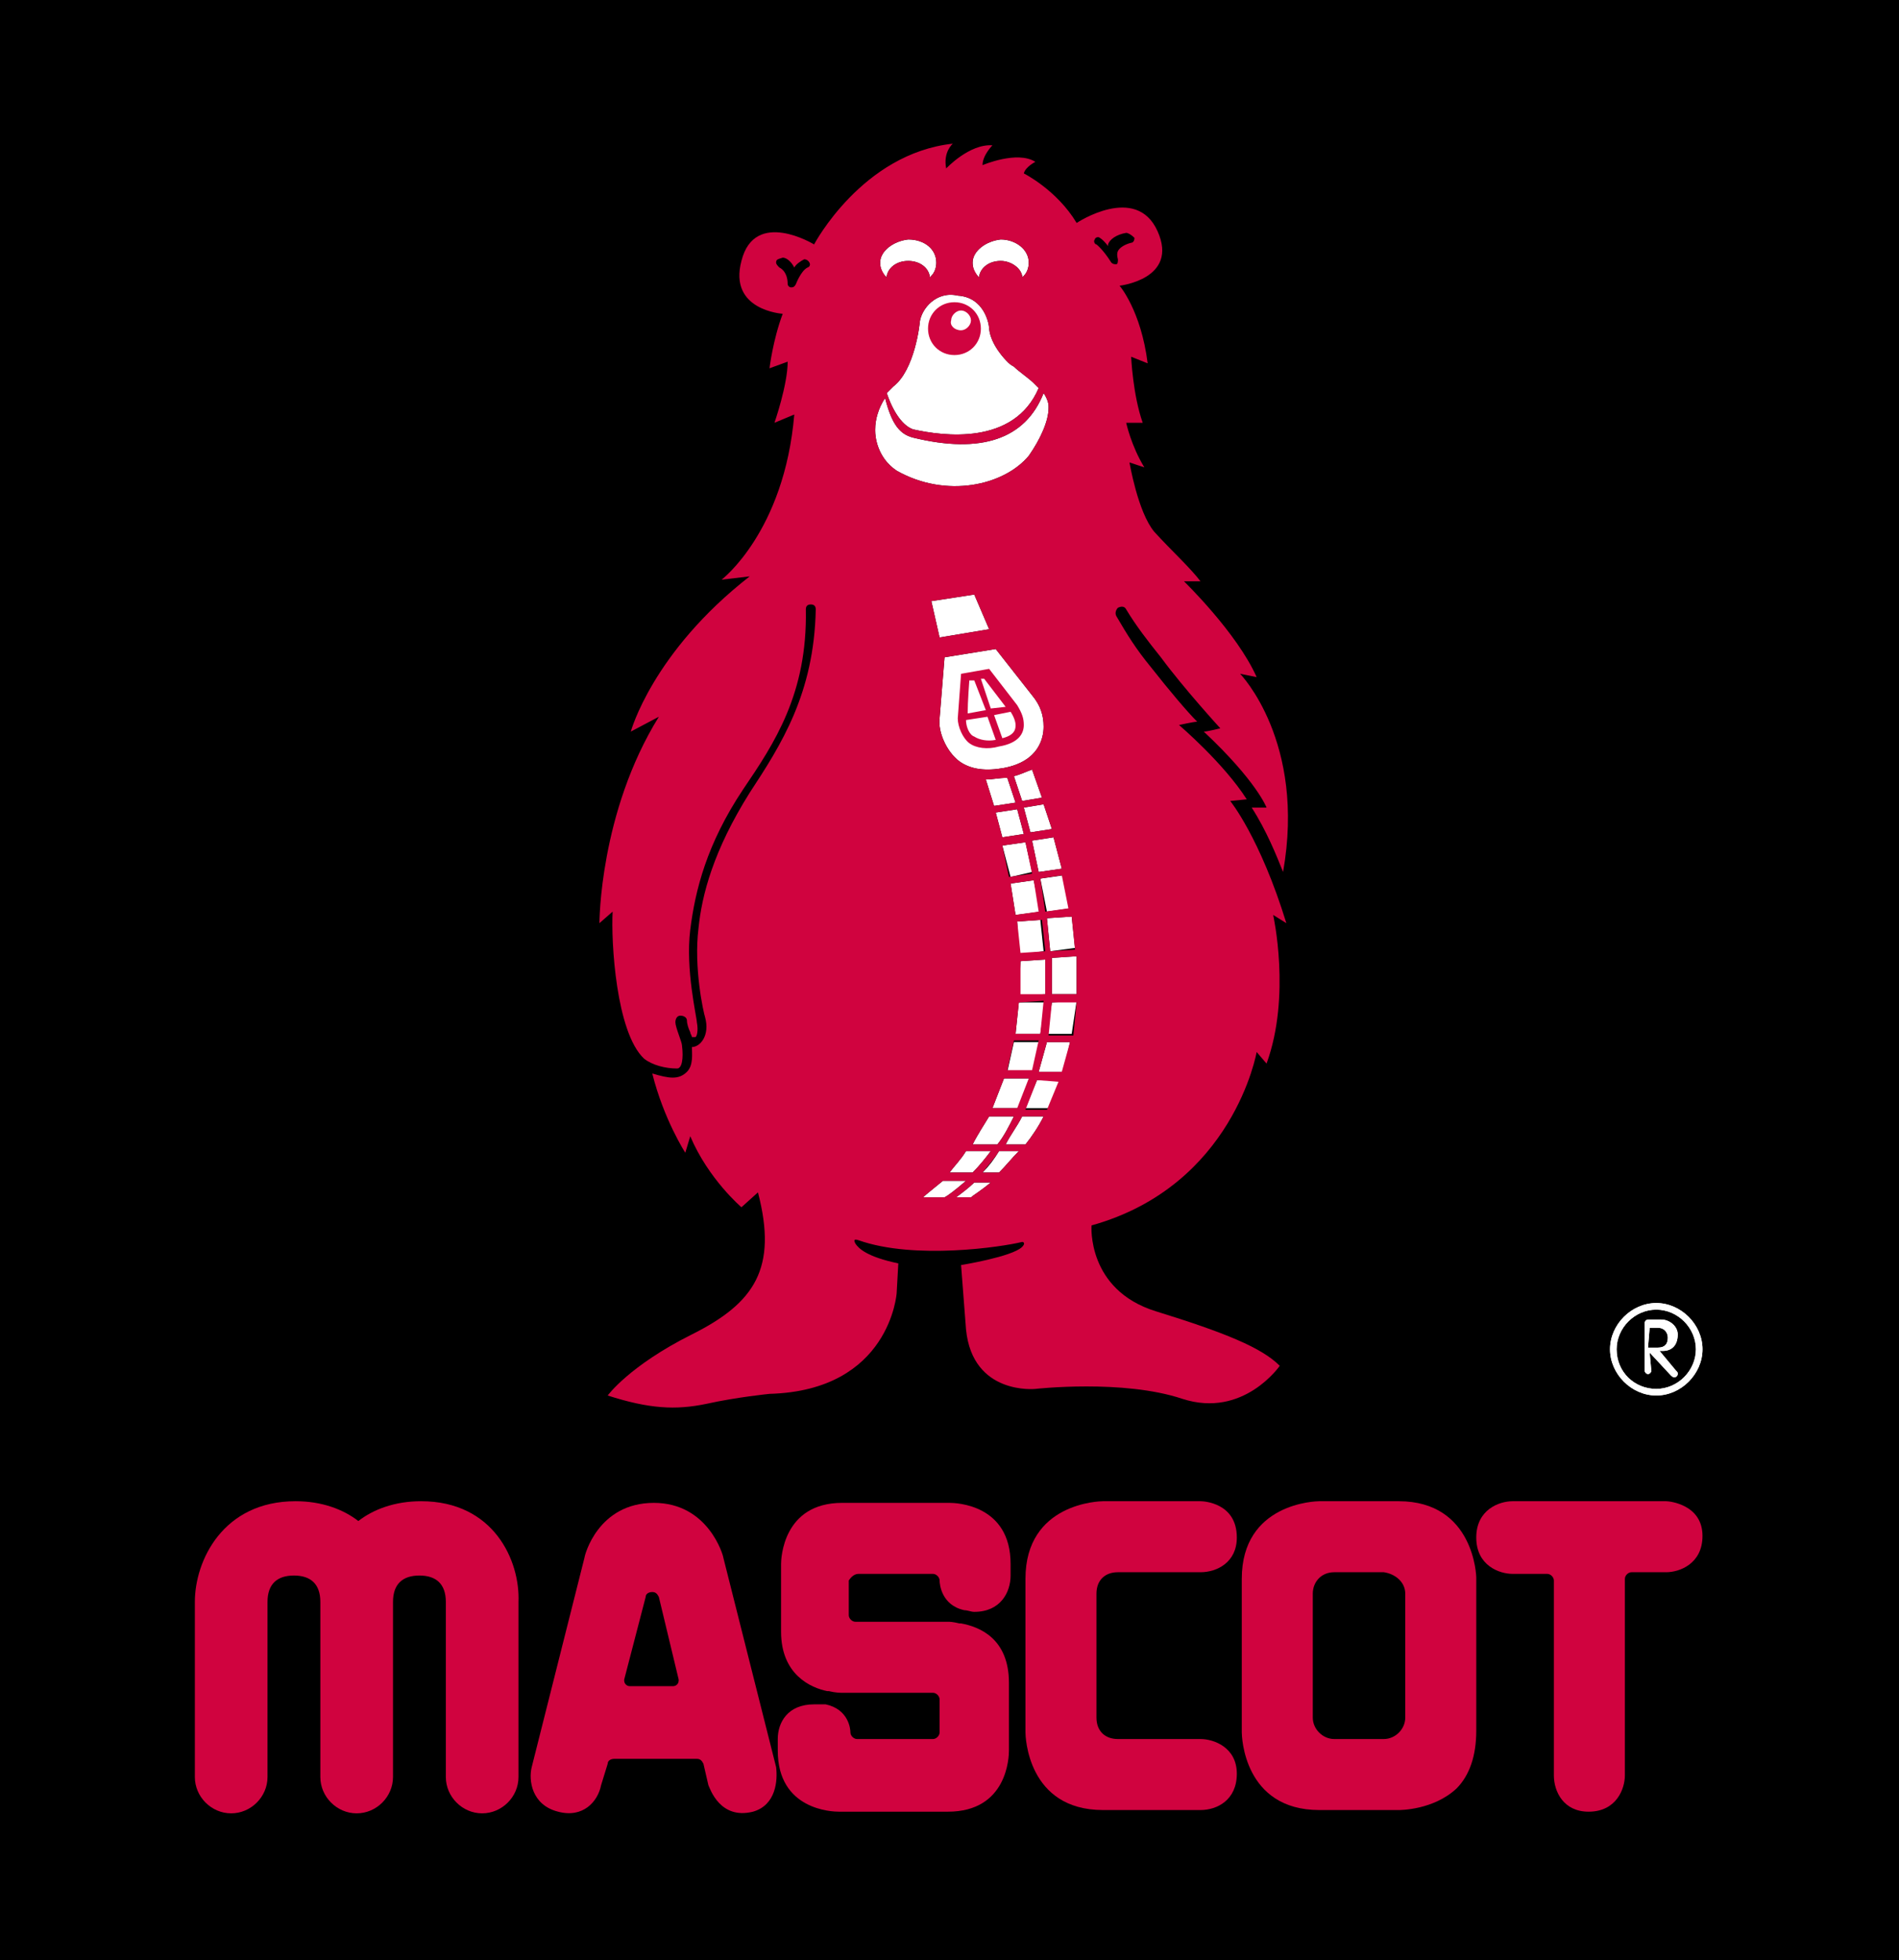 <?xml version="1.0" encoding="UTF-8"?>
<svg xmlns="http://www.w3.org/2000/svg" xmlns:xlink="http://www.w3.org/1999/xlink" version="1.1" x="0px" y="0px" style="enable-background:new 0 0 400 250;" xml:space="preserve" viewBox="142.6 64.9 115 118.7">
<style type="text/css">
	.st0{display:none;}
	.st1{fill:#EB1F37;}
	.st2{fill:#181815;}
	.st3{fill:#3D3C3C;}
	.st4{fill:#D0033F;}
	.st5{fill:#FFFFFF;}
	.st6{fill:#1D1D1B;}
	.st7{fill:#706F6F;}
	.st8{fill:#C10B25;}
</style>
<g id="HL" class="st0">
</g>
<g id="HAKRO_00000165235385159961061590000011807016952713145745_">
</g>
<g id="NIMBUS">
</g>
<g id="S_x26_S">
</g>
<g id="MASCOT">
	<g>
		<rect x="142.6" y="64.9" width="115" height="118.7"></rect>
		<path class="st4" d="M243.5,155.8h-9.3c-0.8,0-2.2,0.5-2.2,2.2c0,1.7,1.4,2.2,2.2,2.2h2.1c0.2,0,0.4,0.2,0.4,0.4v11.8    c0,1,0.6,2.2,2.1,2.2c1.7,0,2.2-1.4,2.2-2.2v-11.9c0-0.2,0.2-0.4,0.4-0.4h2.1c0.8,0,2.2-0.5,2.2-2.2    C245.7,156,243.7,155.8,243.5,155.8"></path>
		<path class="st4" d="M189.6,171.9l-3.2-12.7c0-0.1-0.9-3.3-4.2-3.3c-3.4,0-4.2,3.2-4.2,3.3l-3.2,12.7c-0.2,0.8,0,2.3,1.6,2.7    c1.5,0.4,2.4-0.6,2.6-1.6l0.4-1.3c0-0.2,0.2-0.3,0.4-0.3h5c0.2,0,0.3,0.1,0.4,0.3l0.3,1.3c0.1,0.2,0.7,2.1,2.7,1.6    C189.6,174.2,189.7,172.7,189.6,171.9 M183.6,166.9L183.6,166.9c-0.1,0.1-0.2,0.1-0.3,0.1h-2.5c-0.1,0-0.2,0-0.3-0.1    c-0.1-0.1-0.1-0.2-0.1-0.3l1.3-5c0-0.2,0.2-0.3,0.4-0.3c0.2,0,0.3,0.1,0.4,0.3l1.2,5C183.7,166.7,183.7,166.8,183.6,166.9"></path>
		<path class="st4" d="M227.3,155.8h-4.8c-0.2,0-4.7,0.1-4.7,4.7v9.3c0,0.2,0.1,4.7,4.7,4.7h4.8c0.1,0,2.1,0,3.5-1.3    c0.8-0.8,1.2-2,1.2-3.5v-9.3C232,160.4,231.9,155.8,227.3,155.8 M227.7,161.4v7.5c0,0.7-0.6,1.3-1.3,1.3h-3    c-0.7,0-1.3-0.6-1.3-1.3v-7.5c0-0.7,0.5-1.3,1.3-1.3h3C227.1,160.2,227.7,160.7,227.7,161.4"></path>
		<path class="st4" d="M194.6,160.2h4.5c0.2,0,0.4,0.2,0.4,0.4c0,0.2,0.1,1.5,1.5,1.8h0c0.2,0,0.4,0.1,0.6,0.1    c1.6,0,2.2-1.2,2.2-2.2v-0.7c0-3.6-3.3-3.7-3.7-3.7h-6.5c-3.6,0-3.7,3.4-3.7,3.7v4.1c0,2.6,1.8,3.4,2.8,3.6c0,0,0,0,0,0l0.1,0    c0.4,0.1,0.7,0.1,0.8,0.1h5.5c0.2,0,0.4,0.2,0.4,0.4v2c0,0.2-0.2,0.4-0.4,0.4h-4.6c-0.2,0-0.4-0.2-0.4-0.4c0-0.2-0.1-1.4-1.5-1.7    l-0.1,0l-0.6,0c-1.6,0-2.2,1.1-2.2,2.1v0.7c0,3.6,3.3,3.7,3.7,3.7h6.6c3.6,0,3.7-3.3,3.7-3.7v-4.1c0-2.7-1.8-3.4-2.9-3.6l-0.1,0    c-0.4-0.1-0.6-0.1-0.7-0.1h-5.6c-0.2,0-0.4-0.2-0.4-0.4v-2.1C194.2,160.3,194.4,160.2,194.6,160.2"></path>
		<path class="st4" d="M215.3,170.2h-5c-0.8,0-1.3-0.5-1.3-1.3v-7.5c0-0.8,0.5-1.3,1.3-1.3h5c1,0,2.2-0.6,2.2-2.1    c0-2.1-2-2.2-2.2-2.2l0,0h-5.9c-0.2,0-4.7,0.1-4.7,4.7v9.3c0,0.2,0.1,4.7,4.7,4.7h5.9c1,0,2.2-0.6,2.2-2.2    C217.5,170.7,216.1,170.2,215.3,170.2"></path>
		<path class="st4" d="M168.1,155.8c-1.6,0-2.9,0.5-3.8,1.2c-0.9-0.7-2.2-1.2-3.8-1.2c-4.4,0-6.1,3.6-6.1,6.1v10.6    c0,1.2,1,2.2,2.2,2.2c1.2,0,2.2-1,2.2-2.2v-10.6c0-1.1,0.6-1.6,1.6-1.6s1.6,0.5,1.6,1.6v10.6c0,1.2,1,2.2,2.2,2.2    c1.2,0,2.2-1,2.2-2.2v-10.6c0-1.1,0.6-1.6,1.6-1.6s1.6,0.5,1.6,1.6v10.6c0,1.2,1,2.2,2.2,2.2s2.2-1,2.2-2.2v-10.6    C174.1,159.4,172.5,155.8,168.1,155.8"></path>
		<path class="st5" d="M201.5,80.8c0,0.3,0.1,0.6,0.3,0.8l0.1,0.1l0-0.1c0.1-0.5,0.6-0.9,1.3-0.9c0.6,0,1.2,0.4,1.3,0.9l0,0.1    l0.1-0.1c0.2-0.2,0.3-0.5,0.3-0.8c0-0.8-0.8-1.4-1.7-1.4C202.3,79.5,201.5,80.1,201.5,80.8"></path>
		<path class="st5" d="M198.3,84.4c0,0.1-0.3,2.9-1.6,3.9l-0.4,0.4c0.4,1.2,1,2,1.6,2.2h0c1.8,0.4,6.1,1,7.6-2.5l-0.2-0.2l-0.1-0.1    c-0.3-0.3-0.9-0.7-1.2-1c-0.2-0.1-0.3-0.2-0.4-0.3c-0.1-0.1-1-1-1.1-2c0-0.3-0.3-1.9-1.9-2C199.3,82.5,198.4,83.6,198.3,84.4"></path>
		<path class="st5" d="M195.9,80.8c0,0.3,0.1,0.6,0.3,0.8l0.1,0.1l0-0.1c0.1-0.5,0.6-0.9,1.3-0.9s1.2,0.4,1.3,0.9l0,0.1l0.1-0.1    c0.2-0.2,0.3-0.5,0.3-0.8c0-0.8-0.7-1.4-1.7-1.4C196.7,79.5,195.9,80.1,195.9,80.8"></path>
		<path class="st5" d="M206.1,89.6v-0.1c0-0.2-0.1-0.5-0.3-0.8c-1.1,2.8-3.8,3.7-7.9,2.7h0c-0.8-0.2-1.3-0.8-1.7-2.4    c-0.4,0.6-0.6,1.3-0.6,1.9V91c0,0.3,0.1,1.6,1.3,2.4c3,1.7,6.5,0.9,8-0.9C205.6,91.5,206.1,90.4,206.1,89.6"></path>
		<path class="st5" d="M202.3,112.1L202.3,112.1l0.5,1.6l1.3-0.2l-0.5-1.5C203.1,112,202.7,112.1,202.3,112.1"></path>
		<path class="st5" d="M204,111.9l0.5,1.5l1.2-0.2l-0.6-1.7C204.8,111.6,204.4,111.8,204,111.9"></path>
		<polygon class="st5" points="202.9,114.1 203.3,115.6 204.6,115.4 204.2,113.9   "></polygon>
		<polygon class="st5" points="204.6,113.8 205,115.3 206.3,115.1 205.8,113.6   "></polygon>
		<polygon class="st5" points="203.3,116.1 203.8,118 205.1,117.7 204.7,115.9   "></polygon>
		<polygon class="st5" points="205.1,115.8 205.5,117.7 206.9,117.5 206.4,115.6   "></polygon>
		<polygon class="st5" points="203.8,118.4 204.1,120.3 205.6,120.1 205.2,118.2   "></polygon>
		<polygon class="st5" points="205.6,118.1 206,120.1 207.4,119.9 207,117.9   "></polygon>
		<polygon class="st5" points="204.2,120.7 204.3,122.7 205.8,122.5 205.6,120.6   "></polygon>
		<polygon class="st5" points="206,120.5 206.2,122.5 207.7,122.3 207.5,120.4   "></polygon>
		<polygon class="st5" points="204.4,123.1 204.3,125.2 205.9,125.1 205.9,123   "></polygon>
		<polygon class="st5" points="206.3,122.9 206.3,125.1 207.8,125.1 207.8,122.8   "></polygon>
		<polygon class="st5" points="204.3,125.6 204.1,127.5 205.6,127.5 205.9,125.6   "></polygon>
		<polygon class="st5" points="206.3,125.6 206,127.5 207.5,127.5 207.8,125.5   "></polygon>
		<polygon class="st5" points="203.6,129.8 205.1,129.8 205.6,128 204,128   "></polygon>
		<polygon class="st5" points="205.5,129.8 207,129.8 207.4,128 206,128   "></polygon>
		<polygon class="st5" points="203.4,130.2 202.7,132 204.3,132 205,130.2   "></polygon>
		<polygon class="st5" points="205.4,130.3 204.7,132 206.1,132 206.8,130.3   "></polygon>
		<path class="st5" d="M201.5,134.2c0.2,0,1.5,0,1.5,0c0.4-0.5,0.7-1.1,1-1.7h-1.5C202.2,133,201.8,133.6,201.5,134.2"></path>
		<path class="st5" d="M203.5,134.2c0.1,0,1.2,0,1.2,0c0.4-0.5,0.8-1.1,1.1-1.7c-0.1,0-1.3,0-1.3,0    C204.2,133.1,203.8,133.6,203.5,134.2"></path>
		<path class="st5" d="M200.1,135.9c0.2,0,1.4,0,1.4,0c0.4-0.4,0.8-0.9,1.1-1.3c-0.2,0-1.4,0-1.5,0    C200.8,135.1,200.4,135.5,200.1,135.9"></path>
		<path class="st5" d="M202.1,135.9c0.2,0,1,0,1,0c0.4-0.4,0.8-0.9,1.2-1.3c-0.2,0-1.1,0-1.2,0C202.8,135.1,202.5,135.5,202.1,135.9    "></path>
		<path class="st5" d="M198.5,137.4L198.5,137.4c0.2,0,1.3,0,1.3,0c0.2-0.1,0.6-0.4,1.3-1c-0.2,0-1.3,0-1.4,0    C199.1,136.9,198.7,137.2,198.5,137.4"></path>
		<path class="st5" d="M200.5,137.4c0.2,0,0.9,0,0.9,0c0.1-0.1,0.6-0.4,1.2-0.9c-0.2,0-1,0-1,0C201.3,136.8,200.9,137.1,200.5,137.4    "></path>
		<polygon class="st5" points="201.6,100.9 199,101.3 199.5,103.5 202.5,103   "></polygon>
		<path class="st5" d="M199.8,104.7l-0.3,3.7c-0.1,0.8,0.4,2,1.2,2.6c0.7,0.5,1.6,0.6,2.7,0.4c2.1-0.4,2.4-1.8,2.4-2.5    c0-0.7-0.2-1.3-0.7-1.9l-2.2-2.8L199.8,104.7z"></path>
		<path class="st5" d="M242.5,145.3h0.5c0.4,0,0.6,0.3,0.6,0.6c0,0.4-0.2,0.6-0.6,0.6h-0.6L242.5,145.3L242.5,145.3z M242.5,146.8    l1.3,1.4c0,0,0.1,0.1,0.2,0.1s0.2-0.1,0.2-0.2c0-0.1,0-0.1-0.1-0.2l-1-1.2h0.2c0.5,0,0.9-0.3,0.9-1c0-0.5-0.5-0.9-1-0.9h-0.8    c-0.1,0-0.2,0.1-0.2,0.2v2.9c0,0.1,0.1,0.2,0.2,0.2c0.1,0,0.2-0.1,0.2-0.2L242.5,146.8L242.5,146.8z"></path>
		<path class="st5" d="M240.1,146.6c0,1.5,1.3,2.8,2.8,2.8c1.5,0,2.8-1.3,2.8-2.8s-1.3-2.8-2.8-2.8    C241.4,143.8,240.1,145.1,240.1,146.6 M240.5,146.6c0-1.3,1.1-2.4,2.4-2.4c1.3,0,2.4,1.1,2.4,2.4c0,1.3-1.1,2.4-2.4,2.4    C241.6,149,240.5,148,240.5,146.6"></path>
		<path class="st5" d="M242.5,145.3h0.5c0.4,0,0.6,0.3,0.6,0.6c0,0.4-0.2,0.6-0.6,0.6h-0.6L242.5,145.3L242.5,145.3z M242.5,146.8    l1.3,1.4c0,0,0.1,0.1,0.2,0.1s0.2-0.1,0.2-0.2c0-0.1,0-0.1-0.1-0.2l-1-1.2h0.2c0.5,0,0.9-0.3,0.9-1c0-0.5-0.5-0.9-1-0.9h-0.8    c-0.1,0-0.2,0.1-0.2,0.2v2.9c0,0.1,0.1,0.2,0.2,0.2c0.1,0,0.2-0.1,0.2-0.2L242.5,146.8L242.5,146.8z"></path>
		<path class="st5" d="M240.1,146.6c0,1.5,1.3,2.8,2.8,2.8c1.5,0,2.8-1.3,2.8-2.8s-1.3-2.8-2.8-2.8    C241.4,143.8,240.1,145.1,240.1,146.6 M240.5,146.6c0-1.3,1.1-2.4,2.4-2.4c1.3,0,2.4,1.1,2.4,2.4c0,1.3-1.1,2.4-2.4,2.4    C241.6,149,240.5,148,240.5,146.6"></path>
		<path class="st4" d="M200.4,83.2c0.9,0,1.6,0.7,1.6,1.6s-0.7,1.6-1.6,1.6c-0.9,0-1.6-0.7-1.6-1.6S199.5,83.2,200.4,83.2     M200.8,84.9c0.3,0,0.6-0.3,0.6-0.6s-0.3-0.6-0.6-0.6s-0.6,0.3-0.6,0.6C200.1,84.6,200.4,84.9,200.8,84.9 M201.5,80.8    c0,0.3,0.1,0.5,0.3,0.8l0.1,0.1l0-0.1c0.1-0.5,0.6-0.9,1.3-0.9c0.6,0,1.2,0.4,1.3,0.9l0,0.1l0.1-0.1c0.2-0.2,0.3-0.5,0.3-0.8    c0-0.8-0.8-1.4-1.7-1.4C202.3,79.5,201.5,80.1,201.5,80.8 M198.3,84.4c0,0.1-0.3,2.9-1.6,3.9l-0.4,0.4c0.4,1.2,1,2,1.6,2.2h0    c1.8,0.4,6.1,1,7.6-2.5l-0.2-0.2l-0.1-0.1c-0.3-0.3-0.9-0.7-1.2-1c-0.2-0.1-0.3-0.2-0.4-0.3c-0.1-0.1-1-1-1.1-2    c0-0.3-0.3-1.9-1.9-2C199.3,82.5,198.4,83.6,198.3,84.4 M195.9,80.8c0,0.3,0.1,0.5,0.3,0.8l0.1,0.1l0-0.1c0.1-0.5,0.6-0.9,1.3-0.9    s1.2,0.4,1.3,0.9l0,0.1l0.1-0.1c0.2-0.2,0.3-0.5,0.3-0.8c0-0.8-0.7-1.4-1.7-1.4C196.7,79.5,195.9,80.1,195.9,80.8 M206.1,89.6    v-0.1c0-0.2-0.1-0.5-0.3-0.8c-1.1,2.8-3.8,3.7-7.9,2.7h0c-0.8-0.2-1.3-0.8-1.7-2.4c-0.4,0.6-0.6,1.3-0.6,1.9V91    c0,0.3,0.1,1.6,1.3,2.4c3,1.7,6.5,0.9,8-0.9C205.6,91.5,206.1,90.4,206.1,89.6 M202.3,112.1L202.3,112.1l0.5,1.6l1.3-0.2l-0.5-1.5    C203.1,112,202.7,112.1,202.3,112.1 M204,111.9l0.5,1.5l1.2-0.2l-0.6-1.7C204.8,111.6,204.4,111.8,204,111.9 M202.9,114.1l0.4,1.5    l1.3-0.2l-0.4-1.5L202.9,114.1z M204.6,113.8l0.4,1.5l1.3-0.2l-0.5-1.5L204.6,113.8z M203.3,116.1l0.4,1.9l1.4-0.2l-0.4-1.9    L203.3,116.1z M205.1,115.8l0.4,1.9l1.4-0.2l-0.5-1.9L205.1,115.8z M203.8,118.4l0.3,1.9l1.4-0.2l-0.3-1.9L203.8,118.4z     M205.6,118.1l0.3,2l1.4-0.2l-0.4-2L205.6,118.1z M204.2,120.7l0.2,1.9l1.5-0.1l-0.2-1.9L204.2,120.7z M206,120.5l0.2,2l1.5-0.1    l-0.2-2L206,120.5z M204.4,123.1l0,2l1.5,0l0-2.1L204.4,123.1z M206.3,122.9l0,2.2l1.5,0l0-2.3L206.3,122.9z M204.3,125.6    l-0.2,1.9h1.5l0.2-2L204.3,125.6z M206.3,125.6l-0.2,2h1.5l0.2-2L206.3,125.6z M203.6,129.7l1.5,0l0.4-1.8l-1.5,0L203.6,129.7z     M205.5,129.8l1.4,0l0.5-1.8H206L205.5,129.8z M203.4,130.2l-0.7,1.8h1.5l0.7-1.8L203.4,130.2z M205.4,130.3l-0.7,1.8h1.3l0.7-1.7    L205.4,130.3z M201.5,134.2c0.2,0,1.5,0,1.5,0c0.4-0.5,0.7-1.1,1-1.7h-1.5C202.2,133,201.8,133.6,201.5,134.2 M203.5,134.2    c0.1,0,1.2,0,1.2,0c0.4-0.5,0.8-1.1,1.1-1.7c-0.1,0-1.3,0-1.3,0C204.2,133.1,203.8,133.6,203.5,134.2 M200.1,135.9    c0.2,0,1.4,0,1.4,0c0.4-0.4,0.8-0.9,1.1-1.3c-0.2,0-1.4,0-1.5,0C200.8,135.1,200.4,135.5,200.1,135.9 M202.1,135.9c0.2,0,1,0,1,0    c0.4-0.4,0.8-0.9,1.2-1.3c-0.2,0-1.1,0-1.2,0C202.8,135.1,202.4,135.5,202.1,135.9 M198.5,137.4L198.5,137.4c0.2,0,1.3,0,1.3,0    c0.2-0.1,0.6-0.4,1.3-1c-0.2,0-1.3,0-1.4,0C199.1,136.9,198.7,137.2,198.5,137.4 M200.5,137.4c0.2,0,0.9,0,0.9,0    c0.1-0.1,0.6-0.4,1.2-0.9l0,0c-0.2,0-1,0-1,0C201.3,136.8,200.9,137.1,200.5,137.4 M200.8,105.7l-0.2,2.7c0,0.5,0.3,1.2,0.7,1.5    c0.4,0.3,1.1,0.4,1.8,0.2c1.2-0.2,1.5-0.8,1.5-1.3c0-0.4-0.1-0.7-0.4-1.2l-1.7-2.2L200.8,105.7z M204.1,108.8c0,0.2,0,0.6-0.8,0.8    l-0.5-1.4l1-0.2C204,108.3,204.1,108.6,204.1,108.8 M201.3,106.1l0.3,0l0.7,1.8l-1.1,0.2C201.2,107.4,201.3,106.1,201.3,106.1     M203.5,107.7l-0.9,0.1L202,106l0.2,0L203.5,107.7z M201.1,108.5l1.3-0.2l0.5,1.4c-0.5,0.1-1,0-1.3-0.2    C201.3,109.4,201.1,108.9,201.1,108.5 M189.6,80.8c0,0.1,0.1,0.2,0.2,0.3c0,0,0.5,0.2,0.5,1c0,0.1,0.1,0.2,0.2,0.2    c0.1,0,0.2,0,0.3-0.2c0,0,0.3-0.8,0.7-1c0.3-0.1,0.1-0.5-0.2-0.5c-0.2,0.1-0.5,0.3-0.6,0.5l0,0.1l0-0.1c-0.2-0.4-0.5-0.6-0.7-0.6    C189.7,80.6,189.6,80.6,189.6,80.8 M210.8,79c-0.6,0.1-1,0.4-1.1,0.7l0,0.1l0,0c-0.3-0.4-0.5-0.5-0.5-0.5c-0.1-0.1-0.3,0-0.3,0.1    c-0.1,0.1,0,0.3,0.1,0.3c0,0,0.4,0.3,0.9,1.1c0.1,0.1,0.2,0.1,0.3,0.1s0.1-0.2,0.1-0.3c0,0-0.1-0.3,0-0.5c0.1-0.2,0.4-0.4,0.8-0.5    c0.1,0,0.2-0.1,0.2-0.3C211.1,79.1,210.9,79,210.8,79 M187.6,112.7c-2.2,3.3-2.9,6.1-3.2,8.5c-0.3,2.4,0.4,5.3,0.4,5.6    c0.1,0.5,0,0.9-0.1,0.9c0,0-0.1,0-0.2,0c0-0.1-0.1-0.2-0.1-0.3c-0.1-0.2-0.2-0.5-0.2-0.7c0-0.2-0.2-0.3-0.4-0.3    c-0.2,0-0.3,0.2-0.3,0.4c0,0.3,0.4,1.2,0.4,1.4c0.1,0.8,0,1.4-0.3,1.4c-0.7,0-1.5-0.2-2-0.6c-1.7-1.6-2-7.1-1.9-8.9l-0.8,0.7    c0,0,0-6.7,3.6-12.5l-1.7,0.9c0,0,1.3-4.8,7.2-9.4l-1.7,0.2c0,0,3.8-2.9,4.4-10l-1.2,0.5c0,0,0.8-2.3,0.8-3.7l-1.1,0.4    c0,0,0.2-1.7,0.8-3.3c0,0-3.3-0.2-2.5-3.2c0.8-3.2,4.4-1,4.4-1s2.9-5.5,8.4-6.1c0,0-0.6,0.5-0.4,1.5c0,0,1.4-1.5,2.8-1.4    c0,0-0.6,0.6-0.6,1.2c0,0,2.1-0.9,3.2-0.2c0,0-0.6,0.3-0.7,0.7c0,0,2,1,3.2,3c0,0,3.6-2.4,4.9,0.5c1.3,2.9-2.3,3.3-2.3,3.3    s1.3,1.5,1.7,4.7l-1-0.4c0,0,0.1,2.3,0.7,4l-1,0c0,0,0.3,1.4,1.1,2.7l-0.9-0.3c0,0,0.5,3,1.5,4.2c1,1.1,2.2,2.2,2.8,3l-1,0    c0,0,3.2,3.1,4.4,5.8l-1-0.2c0,0,4,4.1,2.6,12c-0.4-1-1-2.5-1.9-3.9c0.2,0,0.9,0,0.9,0s-0.6-1.6-3.8-4.6c0.2,0,1-0.2,1-0.2    s-2.2-2.4-3.6-4.3c-0.8-1-1.5-1.9-2.1-2.9c-0.1-0.2-0.3-0.2-0.5-0.1c-0.1,0.1-0.2,0.3-0.1,0.5c0.7,1.2,1.2,2,2.1,3.1    c1.1,1.4,2.2,2.7,2.8,3.3c-0.2,0-1.1,0.2-1.1,0.2s2.7,2.3,4.1,4.5l-1,0.1c0,0,1.8,2.2,3.4,7.4l-0.8-0.5c0,0,1.1,4.9-0.4,9    l-0.6-0.7c0,0-1.4,8.1-10,10.5c0,0-0.3,3.9,3.9,5.2c4.2,1.3,6.4,2.2,7.5,3.3c0,0-2.2,3.2-5.9,2c-3.6-1.2-8.9-0.6-8.9-0.6    s-3.8,0.4-4.2-3.6l-0.3-3.9c0,0,3.1-0.5,3.7-1.1c0.2-0.2,0.1-0.3,0-0.3c-1.2,0.3-6.5,1.1-9.9-0.1c-0.3-0.1-0.3,0-0.2,0.2    c0.2,0.3,0.7,0.8,2.6,1.2l-0.1,1.8c0,0-0.4,5.9-7.7,6.1c0,0-2,0.2-3.8,0.6c-1.9,0.4-3.5,0.3-6-0.5c0,0,1.3-1.8,5.1-3.7    s5.2-4,4-8.6l-1,0.9c0,0-2-1.7-3.1-4.3l-0.3,1c0,0-1.3-2-2-4.8c1,0.3,1.6,0.4,2.1-0.1c0.4-0.4,0.3-1.1,0.3-1.5    c0.5,0,1.1-0.7,0.8-1.8c-0.1-0.3-0.7-3-0.4-5.4c0.2-2,0.9-4.7,3.1-8.2c1.9-2.9,3.9-6,4-11.1c0-0.2-0.1-0.3-0.3-0.3    c-0.2,0-0.3,0.1-0.3,0.3C191.5,106.9,189.5,109.9,187.6,112.7 M201.6,100.9l-2.6,0.4l0.5,2.2l3-0.5L201.6,100.9z M199.8,104.7    l-0.3,3.7c-0.1,0.8,0.4,2,1.2,2.6c0.7,0.5,1.6,0.6,2.7,0.4c2.1-0.4,2.4-1.8,2.4-2.5c0-0.7-0.2-1.3-0.7-1.9l-2.2-2.8L199.8,104.7z"></path>
	</g>
</g>
<g id="Flexfit">
</g>
<g id="Greiff">
</g>
</svg>

